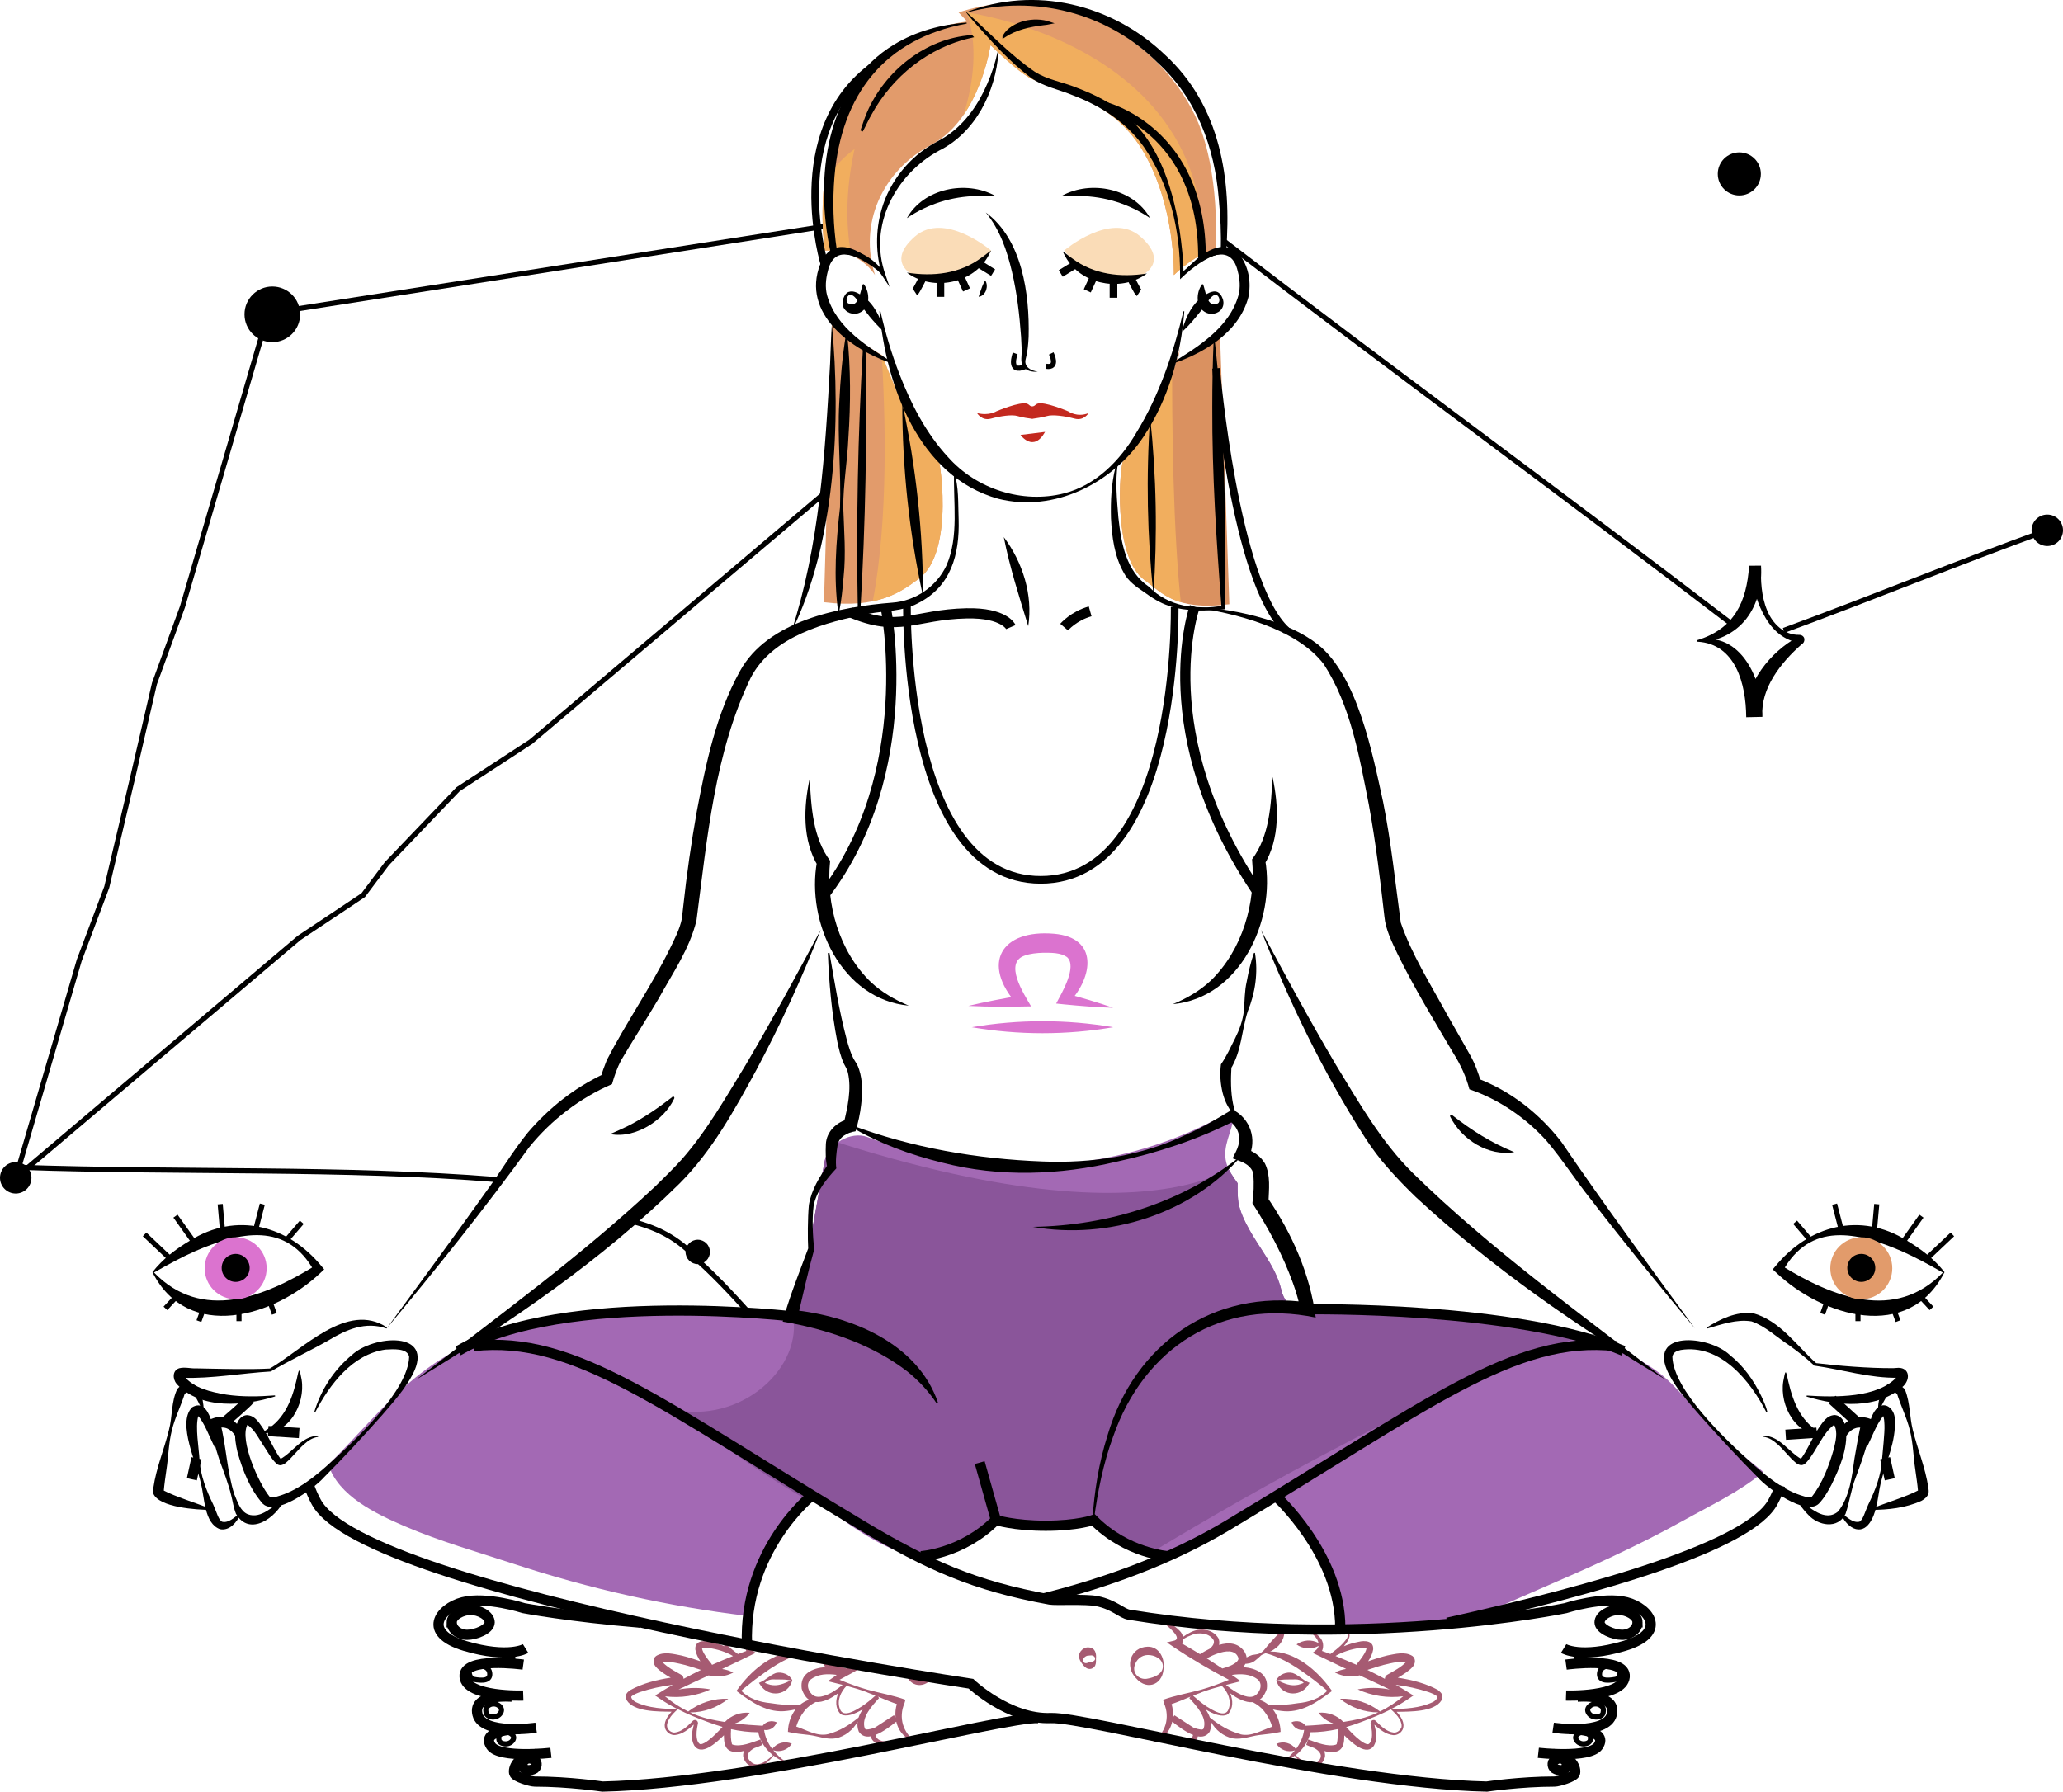 <?xml version="1.0" encoding="UTF-8"?><svg id="Layer_1" xmlns="http://www.w3.org/2000/svg" xmlns:xlink="http://www.w3.org/1999/xlink" viewBox="0 0 404.08 351"><defs><style>.cls-1{stroke-width:1.5px;}.cls-1,.cls-2,.cls-3,.cls-4{fill:none;}.cls-1,.cls-5,.cls-3,.cls-4{stroke:#000;stroke-miterlimit:10;}.cls-6{clip-path:url(#clippath);}.cls-2,.cls-7,.cls-8,.cls-9,.cls-10,.cls-11,.cls-12,.cls-13,.cls-14,.cls-15,.cls-16{stroke-width:0px;}.cls-17{clip-path:url(#clippath-1);}.cls-18{clip-path:url(#clippath-3);}.cls-19{clip-path:url(#clippath-2);}.cls-5{stroke-width:.5px;}.cls-3{stroke-width:2px;}.cls-8{fill:#a369b4;}.cls-9{fill:#8a559a;}.cls-10{fill:#e29b6b;}.cls-11{fill:#da9160;}.cls-12{fill:#db73cf;}.cls-13{fill:#a65b72;}.cls-14{fill:#c3291f;}.cls-15{fill:#fadcb7;}.cls-16{fill:#f1ae5e;}</style><clipPath id="clippath"><path class="cls-2" d="M337.82,282.15c-11.58-11.86-9.6-11.86-19.82-17.51-1.78-.99-3.62-2.07-5.51-1.97-.89-1.56-5.11-1.82-6.98-2.11-8.97-1.38-17.28-2.59-25.89-3.25-5.07-.38-15.69-.65-20.72-.76-3.07,1.22-6.95.29-7.92-3.83-.94-3.94-3.36-7-5.44-10.4-1.04-1.71-2.06-3.57-2.66-5.48-.54-1.72-.46-3.35-.46-5.03-.87-1.26-1.81-2.49-2.21-3.98-.88-3.31,1.12-6,1.44-9.12-1.86-.45-5.22,1.51-7.31,2.46-20.3,9.24-43.71,9.44-64.45,1.58-3.23-1.22-7.77,1.38-8.38,4.76-1.76,9.73-3.54,19.46-5.3,29.21-.41.56-2.6.52-3.32,1.03-.14.1-.12.3.03.35.58.24-2.21.13-2.27.13-8.43-.37-12.33-1.99-20.84-1.81-7.85.17-24.03,2.36-31.56,4.58-16.2,4.76-22.67,14.66-33.92,25.94,1.9,6.12,9.32,9.64,14.92,12.05,6.89,2.96,14.22,5.03,21.34,7.37,14.94,4.91,30.38,8.39,46,10.23,1.36-13.37,7.63-18.33,12.47-23.61,0,0,13.01,11.59,21.33,11.92,6.28.26,14.68-7.1,14.68-7.1,0,0,11.3,3.55,19.11,0,0,0,10.93,7.62,14.68,7.1,2.84-.39,18.15-9.83,20.9-10.58.16.72,12.77,7.03,12.77,24.64,0,0,13.39-.14,26.26-2.09,4.34-1.87,8.64-3.78,12.9-5.62,9.52-4.11,18.94-8.3,28.01-13.35,5.31-2.96,11.02-5.62,15.69-9.54-2.99-2.39-6.95-5.54-7.56-6.16v-.02h0Z"/></clipPath><clipPath id="clippath-1"><path class="cls-2" d="M240.79,118.38l-1.81-52.35-8.28,4.58.54-2.81s-2.72,12.14-11.21,22.44c-.69.5-2.23,18.9,4.22,23.45,3.31,2.34,5.78,6.02,16.55,4.68h0Z"/></clipPath><clipPath id="clippath-2"><path class="cls-2" d="M161.39,117.99l1.56-54.47,9.85,6.1s6.1,16.9,10.61,18.79c.69.5,3.74,19.81-3.51,25.02-3.29,2.37-7.73,5.89-18.5,4.55h0Z"/></clipPath><clipPath id="clippath-3"><path class="cls-2" d="M233.94,22.37c-6.77-13.96-25.07-26.79-46.18-19.94,0,0,.64.7,1.66,1.76-34.04,5.07-27.87,44.89-27.87,44.89,6.9-.28,9.84,4.82,9.84,4.82-3.19-9.95,1.26-20.36,11.09-25.58,8.28-4.4,10.92-15.95,11.54-19.48,2.97,2.88,6.29,5.83,8.25,6.7,4.17,1.85,15.24,3.59,21.44,13.78,6.59,10.85,6.21,24.57,6.21,24.57,0,0,4.88-4.82,8.14-4.65,0,0,1.25-15.83-4.12-26.9v.02h0Z"/></clipPath></defs><path class="cls-7" d="M332.44,125.41c7.27-2.23,9.68-7.47,10.16-14.58l2.34-.02c-.1,2.88.04,6.03,1.2,8.79,1.06,2.59,3.35,4.84,6.26,4.77.3,0,.62.1.83.36.36.39.19,1.17-.22,1.4l-.22.18c-3.99,3.53-7.94,8.52-7.6,14.02l-3.16.07c-.06-6.27-2-14.29-9.58-14.69l-.02-.3h0ZM332.44,125.41c8.55-1.92,12.87,7.91,12.76,15.03l-3.16.07c-.46-6.71,5.03-12.98,9.94-15.62-.34.37-.03,1.03.44,1.03l-.16-.03c-6.62-1.17-8.78-9.31-9.67-15.05l2.34-.02c.24,3.68-.6,7.46-2.9,10.43-2.25,2.86-5.95,4.68-9.57,4.46l-.02-.3h0Z"/><circle class="cls-7" cx="53.34" cy="61.58" r="5.45"/><circle class="cls-7" cx="3.08" cy="230.74" r="3.08"/><circle class="cls-7" cx="136.67" cy="245.26" r="2.39"/><circle class="cls-7" cx="401" cy="103.89" r="3.08"/><circle class="cls-7" cx="340.68" cy="34.07" r="4.22"/><polyline class="cls-4" points="166.53 92.35 103.97 145.32 89.73 154.61 75.77 169.2 71.14 175.37 58.6 183.73 3.08 230.74 15.52 188.13 20.91 173.8 26.01 152.22 30.25 133.92 35.74 118.88 52.53 61.4 167.38 43.42"/><path class="cls-4" d="M122.58,239c5.55,1.19,10.41,3.46,14.19,8,8.33,7.57,15.15,16.65,22.95,24.73"/><path class="cls-4" d="M3.68,228.68c31.93,1.09,63.77.02,93.53,2.4"/><path class="cls-4" d="M349.38,123.5c17.27-6.35,34.3-13.36,51.62-19.61"/><path class="cls-4" d="M239.73,47.22c32.66,25.08,66.64,49.86,99.29,74.89"/><path class="cls-13" d="M151.28,342.67c-.84-1.1-1.43-2.37-1.61-3.76,1.06.16,2.08-.42,2.47-1.5-1.03-.46-2.14-.16-2.76.68-1.79-.09-3.61-.23-5.42-.45,1.13-.38,2.15-1.1,2.88-2.09-1.81-.18-3.62.5-4.86,1.8-1.09-.18-2.19-.37-3.27-.62-1.22-.3-2.41-.73-3.55-1.25,2.71,0,5.37-.96,7.48-2.67-2.81-.13-5.62.77-7.84,2.49-1.63-.8-3.16-1.81-4.54-2.98,3.03.39,6.14-.08,8.92-1.35-2.07-.39-4.21-.38-6.27.02,1.88-.91,3.86-1.84,5.45-2.56.14-.07.29-.14.43-.21,1.61.42,3.34.24,4.84-.55-.69-.36-1.43-.59-2.19-.7,2.29-1.08,4.85-2.32,6.58-3.16-.45-.34-1.08-.74-1.19-1.36,1,.54,2.17.63,3.22.28-1.36-.23-2.72-.44-4.08-.65-.06.45,0,.94.21,1.36-.54.2-1.09.39-1.64.6-.12-.09-.25-.19-.36-.27-.9-.68-1.78-1.41-2.47-2.29-.19-.02-.37-.05-.56-.08.21.36.47.75.8,1.12-.92-.38-1.87-.68-2.87-.87-1.21-.31-3.06-.25-2.88,1.54.15.85.53,1.58.98,2.26-1.23-.43-2.47-.82-3.75-1.13-1.51-.28-3.43-.84-4.92.1-.74.54-.57,1.61,0,2.18.68.76,1.87,1.52,2.86,2.07-2.74.42-5.46,1.08-7.93,2.44-.32.2-.82.61-.86,1.15-.02.33.06.55.18.84,1.41,2.28,6.07,2.2,8.78,2.24-.85.95-1.68,2.15-1.2,3.42.33.71,1.1,1.21,1.89,1.14,1.48-.15,2.61-1.11,3.67-2.05-.35,1.34-.65,2.84.09,4.13,1.4,2.07,4.22-.45,5.8-2.03,0,.19,0,.36.02.54.06,2.38,1.2,2.99,3.42,2.64.18-.03.35-.08.52-.12-.15.33-.22.68-.18,1.09.37,1.88,2.41,2.73,3.97,1.67.79-.49,1.43-1.12,1.97-1.83.66.51,1.39.93,2.15,1.24l.07-.14c-.84-.62-1.61-1.33-2.26-2.14,1.35.44,2.84-.07,3.62-1.29-1.37-.61-2.95-.17-3.82,1.03v.02h0ZM137.52,322.88c.28-.17.8-.08,1.35-.02,1.63.23,3.28.74,4.71,1.57-1.39.54-2.76,1.11-4.12,1.73-.04-.1-.09-.2-.17-.29-.66-.8-1.38-1.73-1.69-2.56-.07-.19-.1-.4-.08-.42,0,0-.02,0,0,0h0ZM129.76,325.63c1.05-.22,2.17.06,3.29.29,1.47.31,2.85.77,4.26,1.23-1.15.55-2.29,1.14-3.42,1.75,0-.34-.18-.67-.54-.84-1.25-.7-2.63-1.42-3.6-2.44h0ZM124.59,333.49c-.51-.24-1.01-.77-.94-1.11.39-.4,1.13-.67,1.73-.9,2.05-.67,4.24-1.15,6.41-1.42-1.17.67-2.33,1.37-3.47,2.1l.62.42c1.21.85,2.47,1.59,3.79,2.26-2.74-.07-5.65-.18-8.12-1.35h0ZM138.76,340.94c-.49.38-1.09.74-1.49.75-.26.07-.66-.44-.75-1.03-.19-.91-.04-1.96.16-2.89.13-.32-.1-.82-.55-.82-.29-.02-.49.24-.65.4-.9.9-1.99,1.91-3.27,2.06-.6.07-1.19-.32-1.45-.85-.25-.54-.04-1.2.29-1.76.41-.75,1.07-1.39,1.72-1.96,1.86.95,3.8,1.75,5.77,2.47.98.37,1.97.71,2.98,1-.85.92-1.75,1.86-2.73,2.61h0ZM146.99,345.08c-1.09-1.11-.32-2.03.76-2.61.53-.19,1.06-.39,1.57-.62l-.38-1.07s-.05.02-.07.03h0c-1.6.55-3.81,1.49-5.39.97-.07-.04-.1-.08-.12-.13-.22-.83-.24-1.81-.18-2.67v-.23c1.75.39,3.52.61,5.33.61.36,1.79,1.46,3.35,2.88,4.49-1.14,1.12-3.12,2.62-4.39,1.22v.02h0Z"/><path class="cls-13" d="M177.16,333.68l.19-.69c-2.39-.86-4.92-1.28-7.36-1.95-1.89-.52-3.73-1.22-5.55-1.96,1.69-.89,3.34-1.81,4.99-2.78-.74-.13-1.49-.26-2.23-.39-.48.32-.98.63-1.46.95-1.06-.28-2.22-.72-2.85-1.34-.17-.19-.26-.34-.29-.47-1.59-.31-3.17-.61-4.76-.91.14.07.28.15.4.24.75.65,1.38,1.41,2.47,1.51.17.03.34.04.51.06.12.23.28.44.46.64-2.61.22-5.06,1.32-4.65,4.25.35,1.06.85,1.76,1.44,2.16-.72.24-1.35.61-1.89,1.08-1.92,0-3.81-.12-5.69-.43-2.08-.19-4.23-.87-5.7-2.43.87-.77,1.81-1.45,2.7-2.18,2.82-2.09,5.67-4.13,9.08-5.08-.62-.12-1.24-.24-1.86-.35-4.36.52-8.15,3.9-10.66,7.37l-.21.29.24.17c2.81,2.11,6.01,4.26,9.71,3.73.55-.06,1.1-.16,1.64-.29-.96,1.22-1.47,2.82-1.5,4.4,1.38.34,2.81.45,4.22.62,1.64.21,3.42.95,5.17.65,1.8-.38,3.4-1.67,4.26-3.28-.09.63-.04,1.28.23,1.96.56.88,1.39,1.08,2.32.93.63,2.19,3.55,1.85,5.49,1.11.59-.2,1.15-.44,1.71-.71.49.35,1.02.65,1.59.83l.06-.14c-2.54-1.79-3.42-4.78-2.22-7.57v.02h0ZM169.83,331.54c.55.21,1.09.42,1.64.64-.83.75-1.7,1.47-2.62,2.09-1.09.68-3.69,2.41-4.33.54-.64-1.6.14-3.38,1.3-4.54,1.36.36,2.7.76,4.01,1.25h0ZM158.9,328.95c1.39-1.04,3.22-1.07,4.99-.83-.58.4-1.15.82-1.73,1.24.96.24,1.92.47,2.88.72-1.11.92-2.35,1.75-3.66,2.16-.74.23-1.5.26-2.02-.07-1.06-.64-1.63-2.37-.46-3.23h0ZM168.18,336.47c-1.85,1.5-3.73,2.66-5.99,3.26-2.13.51-4.2-.81-6.23-1.49.33-1.07.88-2.15,1.57-3.02.6-.78,1.37-1.33,2.23-1.78,1.41.13,3.06-.7,4.44-1.75-.57,1.4-.63,3,.46,4.12,1.12.65,2.79-.02,4.34-.95-.35.5-.64,1.04-.83,1.59h0ZM169.69,338.83c-.16-.04-.22-.09-.31-.24-.72-2.14,1.44-4.43,2.81-5.93,0,0-.12-.14-.25-.29,1.23.51,2.47,1.04,3.72,1.47-.25.85-.34,1.75-.25,2.62-.17-.23-.32-.43-.32-.43-1.23.79-2.46,1.59-3.68,2.39-.56.24-1.13.39-1.74.4h0ZM171.47,339.89c1.52-.58,3.11-1.83,4.08-2.61.26,1.1.8,2.13,1.7,2.89.1.09.2.16.3.24-1.82.54-5.59,1.61-6.07-.51Z"/><path class="cls-13" d="M148.93,330.09l-.28-.4.3-.14c1.11-.47,1.85-1.36,3.01-1.79,1.21-.31,2.68.26,3.22,1.41-.76,2.99-4.58,3.52-6.25.94h0ZM154.83,329.19c-.13-.02-.46-.07-.59-.09-.72-.1-1.4-.07-2.1-.08-.45,0-1.01-.07-1.5.11-.33.12-.6.33-.85.56.36.15.75.28,1.08.37,1.49.33,2.71-.24,4.07-.87h0l-.11-.02h0Z"/><path class="cls-13" d="M182.67,328.01c-.48.69-1.41,1.06-2.32.84-.92-.16-2.09-.53-2.64-1.36-.13,0-.27-.03-.39-.05.45,2.69,3.28,3.74,5.35,1.32.21-.22.37-.45.52-.69-.18-.02-.35-.04-.52-.06Z"/><path class="cls-13" d="M281.72,331.11c-2.46-1.35-5.18-2.01-7.93-2.44.99-.55,2.18-1.31,2.86-2.07.57-.56.74-1.64,0-2.18-1.49-.94-3.41-.38-4.92-.1-1.28.32-2.52.7-3.75,1.13.44-.67.83-1.4.98-2.26.18-1.78-1.67-1.85-2.88-1.54-.99.19-1.95.48-2.87.87,1.03-1.21,1.7-2.5.47-3.02l-.06.14c.26.11.43.32.45.55s-.1.49-.23.73c-.73,1.13-1.81,2.01-2.9,2.84-.13.09-.25.18-.36.27-.54-.21-1.08-.4-1.64-.6.39-.84.27-1.88-.34-2.57-.66-.81-1.56-1.3-2.47-1.73l-.08.13c.84.67,2,1.52,2.21,2.61-1.36-.72-3.04-.63-4.31.29,1.28.92,2.97,1.02,4.33.28-.11.62-.74,1.03-1.19,1.36,1.73.84,4.29,2.07,6.58,3.16-.76.11-1.5.34-2.19.7,1.49.79,3.23.98,4.84.55.15.07.3.14.43.21,1.6.72,3.57,1.66,5.45,2.56-2.06-.4-4.2-.42-6.27-.02,2.78,1.28,5.9,1.75,8.92,1.35-1.38,1.16-2.91,2.18-4.54,2.98-2.22-1.73-5.03-2.62-7.84-2.49,2.11,1.72,4.77,2.66,7.48,2.67-1.14.53-2.33.96-3.55,1.25-1.08.25-2.17.44-3.27.62-1.24-1.3-3.05-1.98-4.86-1.8.73.99,1.75,1.71,2.88,2.09-1.8.23-3.62.37-5.42.45-.63-.84-1.75-1.14-2.76-.68.38,1.07,1.41,1.66,2.47,1.5-.18,1.39-.76,2.65-1.61,3.76-.87-1.2-2.45-1.64-3.82-1.03.78,1.22,2.27,1.74,3.62,1.29-.65.8-1.43,1.52-2.26,2.14l.07.14c.76-.31,1.49-.73,2.15-1.24.54.71,1.18,1.34,1.97,1.83,1.57,1.06,3.59.21,3.97-1.67.04-.4-.03-.77-.18-1.09.18.04.35.08.52.12,2.22.35,3.36-.27,3.42-2.64.02-.18.02-.36.02-.54,1.58,1.58,4.39,4.1,5.8,2.03.74-1.29.43-2.79.09-4.13,1.06.94,2.19,1.89,3.67,2.05.79.07,1.56-.42,1.89-1.14.48-1.27-.35-2.47-1.2-3.42,2.71-.05,7.37.04,8.78-2.24.12-.29.2-.51.18-.84-.04-.54-.54-.95-.86-1.15h.04,0ZM272.1,325.91c1.12-.23,2.26-.5,3.29-.29-.97,1.02-2.35,1.73-3.6,2.44-.36.17-.52.49-.54.84-1.12-.6-2.27-1.19-3.42-1.75,1.41-.46,2.79-.93,4.26-1.23h0ZM266.29,322.86c.55-.07,1.08-.15,1.35.02,0,0,0,0,0,0,.02.02,0,.24-.08.42-.32.84-1.03,1.76-1.69,2.56-.08.09-.13.19-.17.29-1.36-.61-2.74-1.18-4.12-1.73,1.43-.83,3.08-1.33,4.71-1.57h0ZM261.82,341.65s-.05.09-.12.13c-1.59.52-3.8-.41-5.39-.98h0s-.05-.02-.07-.03l-.38,1.07c.52.23,1.05.43,1.57.62,1.06.58,1.85,1.5.76,2.61-1.27,1.4-3.24-.1-4.39-1.22,1.42-1.13,2.51-2.7,2.88-4.49,1.8,0,3.59-.23,5.33-.61,0,.07-.02.15,0,.23.06.86.03,1.84-.18,2.67h0ZM274.41,338.57c-.26.52-.85.92-1.45.85-1.28-.15-2.38-1.16-3.27-2.06-.16-.17-.35-.43-.65-.4-.45,0-.68.5-.55.82.2.93.35,1.99.16,2.89-.1.58-.49,1.09-.75,1.03-.4,0-1.01-.37-1.49-.75-.99-.75-1.88-1.69-2.73-2.61,1.01-.29,2-.62,2.98-1,1.97-.73,3.9-1.53,5.77-2.47.64.57,1.3,1.21,1.72,1.96.32.56.52,1.22.29,1.76h0ZM280.56,333.49c-2.48,1.17-5.38,1.28-8.12,1.35,1.3-.66,2.57-1.4,3.79-2.26l.62-.42c-1.13-.73-2.3-1.43-3.47-2.1,2.17.27,4.36.75,6.41,1.42.59.22,1.33.48,1.73.9.07.35-.42.88-.94,1.11h0Z"/><path class="cls-13" d="M249.32,334.89c.54.14,1.08.23,1.64.29,3.7.53,6.9-1.61,9.71-3.73l.24-.17-.21-.29c-2.74-3.79-7.04-7.5-11.92-7.44.29-.12.55-.26.79-.45,1.31-.81,2.21-2.38,1.96-3.95l-.15-.04c-1.26,1.23-2.13,2.16-3.2,3.42-.42.54-.85,1.15-1.52,1.42-.43.18-.95.18-1.4.28-.39.12-.75.28-1.09.47-.04-.37-.18-.77-.45-1.18-1.24-1.73-3.1-1.81-4.94-1.27.09-.41.07-.87-.15-1.35-1.18-1.86-3.68-2.04-5.46-1.11-.51.26-1,.55-1.45.88-.09-.42-.31-.85-.67-1.2-1.14-1.19-2.66-1.91-4.15-2.55l-.08.13c.48.41,1.01.76,1.47,1.18.6.53,3.3,2.7,1.76,3.17l-1.51.36,1.35.91c3.49,2.35,7.12,4.46,10.83,6.42-1.82.74-3.66,1.43-5.55,1.96-2.45.67-4.97,1.09-7.36,1.95l.19.69c1.2,2.79.33,5.78-2.22,7.57l.06.14c.57-.19,1.09-.47,1.59-.83.55.28,1.11.51,1.71.71,1.95.74,4.87,1.07,5.49-1.11.93.16,1.76-.05,2.32-.93.26-.68.32-1.33.23-1.96.86,1.62,2.46,2.9,4.26,3.28,1.76.3,3.53-.44,5.17-.65,1.41-.18,2.84-.29,4.22-.62-.03-1.57-.55-3.17-1.5-4.4l.02.02h0ZM246.91,324.37c.3-.22.63-.36.98-.49,3.54.91,6.48,3.02,9.38,5.17.89.72,1.83,1.41,2.7,2.18-1.47,1.56-3.62,2.24-5.7,2.43-1.89.32-3.77.42-5.69.43-.54-.48-1.17-.86-1.89-1.08.59-.4,1.09-1.09,1.44-2.16.4-2.94-2.03-4.03-4.65-4.25.19-.2.34-.41.46-.64.17,0,.35-.03.51-.06,1.08-.1,1.72-.86,2.47-1.51h0ZM246.27,328.95c1.16.87.59,2.59-.46,3.23-.53.33-1.29.3-2.02.07-1.3-.41-2.54-1.24-3.66-2.16.96-.25,1.92-.48,2.88-.72-.56-.42-1.14-.84-1.73-1.24,1.76-.25,3.6-.22,4.99.83h0ZM233.39,320.3c1.46-.59,3.54-.39,4.34,1.06.18.6-.2,1.14-.76,1.62-.69.34-1.35.72-1.93,1.08-1.16-.72-2.35-1.42-3.54-2.09.18-.27.27-.56.28-.87.52-.32,1.06-.58,1.63-.79h0ZM236.37,324.88s.05-.03.08-.05c.69-.36,1.4-.69,2.12-.92,1.33-.46,3.3-.81,3.94.75.13.35.07.52-.24.87-.63.62-1.79,1.06-2.85,1.34-.98-.65-1.97-1.29-2.95-1.92-.03-.02-.07-.04-.11-.07h0ZM235.33,331.54c1.31-.49,2.66-.89,4.01-1.25,1.16,1.14,1.94,2.94,1.3,4.54-.63,1.86-3.23.14-4.33-.54-.93-.63-1.79-1.35-2.62-2.09.54-.23,1.08-.44,1.64-.64h0ZM227.61,340.41c.1-.08.2-.16.3-.24.9-.76,1.44-1.78,1.7-2.89.98.78,2.57,2.02,4.08,2.61-.49,2.12-4.25,1.06-6.07.51ZM235.78,338.59c-.09.15-.15.2-.31.24-.59,0-1.17-.17-1.74-.4-1.22-.8-2.45-1.6-3.68-2.39,0,0-.15.21-.32.43.09-.88,0-1.77-.25-2.62,1.26-.43,2.49-.95,3.72-1.47-.13.15-.25.29-.25.29,1.37,1.5,3.54,3.79,2.81,5.93h0ZM242.97,339.74c-2.26-.61-4.13-1.77-5.99-3.26-.19-.55-.47-1.08-.83-1.59,1.55.93,3.21,1.6,4.34.95,1.09-1.12,1.05-2.72.46-4.12,1.38,1.05,3.03,1.87,4.44,1.75.86.45,1.63,1.01,2.23,1.78.69.87,1.24,1.94,1.57,3.02-2.03.68-4.1,2.01-6.23,1.49h0Z"/><path class="cls-13" d="M256.24,330.09l.28-.4-.3-.14c-1.11-.47-1.85-1.36-3.01-1.79-1.21-.31-2.68.26-3.22,1.41.76,2.99,4.58,3.52,6.25.94h0ZM250.33,329.19c.13-.02.46-.07.59-.09.72-.1,1.4-.07,2.1-.08.45,0,1.01-.07,1.5.11.33.12.6.33.85.56-.36.15-.75.28-1.08.37-1.49.33-2.71-.24-4.07-.87h0l.11-.02h0Z"/><path class="cls-13" d="M213.2,322.73c-1.18-.06-2.17,1.21-1.79,2.19.15.47.39.82.65,1.15.25.33.6.76,1.15.87.53.11,1.12-.2,1.32-.69.21-.5.12-.96.14-1.32.11-1-.16-2.15-1.46-2.19h0ZM214.5,324.92c.03.36-.36.63-.67.64-.32.02-.44,0-.64.12-.18.11-.54.25-.81.05-.69-.55.2-1.43.81-1.38.16,0,.3-.05.62-.05.31,0,.69.27.68.62h0Z"/><path class="cls-13" d="M227.92,326.44c.12-1.81-1.01-3.88-3.11-3.84-3.4.08-4.54,3.85-2.32,6.15,2.32,2.7,5.57,1.08,5.42-2.32h0ZM224.81,328.85c-1.47.35-2.96-.82-2.61-2.4.29-1.29,1.35-2.21,2.61-2.22,1.23-.03,2.96.69,2.96,2.22s-1.72,2.18-2.96,2.4Z"/><path class="cls-8" d="M337.82,282.15c-11.58-11.86-9.6-11.86-19.82-17.51-1.78-.99-3.62-2.07-5.51-1.97-.89-1.56-5.11-1.82-6.98-2.11-8.97-1.38-17.28-2.59-25.89-3.25-5.07-.38-15.69-.65-20.72-.76-3.07,1.22-6.95.29-7.92-3.83-.94-3.94-3.36-7-5.44-10.4-1.04-1.71-2.06-3.57-2.66-5.48-.54-1.72-.46-3.35-.46-5.03-.87-1.26-1.81-2.49-2.21-3.98-.88-3.31,1.12-6,1.44-9.12-1.86-.45-5.22,1.51-7.31,2.46-20.3,9.24-43.71,9.44-64.45,1.58-3.23-1.22-7.77,1.38-8.38,4.76-1.76,9.73-3.54,19.46-5.3,29.21-.41.56-2.6.52-3.32,1.03-.14.1-.12.3.03.35.58.24-2.21.13-2.27.13-8.43-.37-12.33-1.99-20.84-1.81-7.85.17-24.03,2.36-31.56,4.58-16.2,4.76-22.67,14.66-33.92,25.94,1.9,6.12,9.32,9.64,14.92,12.05,6.89,2.96,14.22,5.03,21.34,7.37,14.94,4.91,30.38,8.39,46,10.23,1.36-13.37,7.63-18.33,12.47-23.61,0,0,13.01,11.59,21.33,11.92,6.28.26,14.68-7.1,14.68-7.1,0,0,11.3,3.55,19.11,0,0,0,10.93,7.62,14.68,7.1,2.84-.39,18.15-9.83,20.9-10.58.16.72,12.77,7.03,12.77,24.64,0,0,13.39-.14,26.26-2.09,4.34-1.87,8.64-3.78,12.9-5.62,9.52-4.11,18.94-8.3,28.01-13.35,5.31-2.96,11.02-5.62,15.69-9.54-2.99-2.39-6.95-5.54-7.56-6.16v-.02h0Z"/><g class="cls-6"><path class="cls-9" d="M218.05,308.78s125.38-80.05,149.88-48.59l-120.97-35.67s-14.79,22.13-87.93-2.36l-4.07,34.15c3.3,10.39-8.66,22.32-22.22,19.98,0,0,47.03,40.5,85.32,32.5"/></g><path class="cls-15" d="M208.43,49.09s9.17-7.8,14.94-2.75c5.77,5.05.32,7.57.32,7.57,0,0-10.43,1.56-15.25-4.82Z"/><path class="cls-15" d="M194.14,49.09s-9.17-7.8-14.94-2.75c-5.77,5.05-.32,7.57-.32,7.57,0,0,10.43,1.56,15.25-4.82Z"/><path class="cls-11" d="M240.79,118.38l-1.81-52.35-8.28,4.58.54-2.81s-2.72,12.14-11.21,22.44c-.69.5-2.23,18.9,4.22,23.45,3.31,2.34,5.78,6.02,16.55,4.68h0Z"/><g class="cls-17"><path class="cls-16" d="M229.72,58.33s-1.53,69.61,5.71,76.01c0,0-31.3-14.67-22.46-48.73,8.83-34.06,16.75-27.28,16.75-27.28Z"/></g><path class="cls-10" d="M161.39,117.99l1.56-54.47,9.85,6.1s6.1,16.9,10.61,18.79c.69.5,3.74,19.81-3.51,25.02-3.29,2.37-7.73,5.89-18.5,4.55h0Z"/><g class="cls-19"><path class="cls-16" d="M171.38,53.92s6.9,57.21-5.56,79.41c-7.53,13.42,27.28,1.01,27.28,1.01l7.46-98.71-29.19,18.28h0Z"/></g><path class="cls-10" d="M233.94,22.37c-6.77-13.96-25.07-26.79-46.18-19.94,0,0,.64.7,1.66,1.76-34.04,5.07-27.87,44.89-27.87,44.89,6.9-.28,9.84,4.82,9.84,4.82-3.19-9.95,1.26-20.36,11.09-25.58,8.28-4.4,10.92-15.95,11.54-19.48,2.97,2.88,6.29,5.83,8.25,6.7,4.17,1.85,15.24,3.59,21.44,13.78,6.59,10.85,6.21,24.57,6.21,24.57,0,0,4.88-4.82,8.14-4.65,0,0,1.25-15.83-4.12-26.9v.02h0Z"/><g class="cls-18"><path class="cls-16" d="M189.31,2.43s4.82,10.38-3.62,27.58c-3.99,8.13-6.79,16.79-9.7,25.37.28,8.15.86,16.3,1.63,24.43,12.9,20.93,35.05,33.33,50.3-.81C258.14,11.33,189.31,2.43,189.31,2.43Z"/><path class="cls-16" d="M184.2,76.79s-24.21-13.96-16.82-47.59c-14.53,10.63-16.24,40.03,1.9,49.79"/></g><path class="cls-7" d="M173.1,53.92c-3.15-2.57-9.52-7.29-10.97-.73-.4,1.55-.52,3.1-.15,4.6,1.81,6.55,8.17,10.31,13.69,13.71-7.92-2.32-18.26-9.3-15.33-18.83,2.45-7.86,9.52-3.35,12.76,1.24h0Z"/><path class="cls-7" d="M177.64,53.41c5.14.81,10.4.23,14.62-2.95.63-.41,1.18-.94,1.87-1.37-.35.7-.72,1.42-1.19,2.06-3.39,4.68-10.7,5.71-15.3,2.26h0Z"/><path class="cls-1" d="M179.21,57.21c.23-.15,1.6-2.88,1.6-2.88"/><line class="cls-1" x1="184.2" y1="58.16" x2="184.2" y2="54.55"/><line class="cls-1" x1="187.94" y1="53.8" x2="189.31" y2="56.8"/><line class="cls-1" x1="191.68" y1="51.65" x2="194.52" y2="53.41"/><path class="cls-7" d="M224.65,53.58c-4.6,3.45-11.91,2.43-15.3-2.26-.48-.64-.86-1.36-1.19-2.06.69.43,1.24.96,1.87,1.37,4.22,3.17,9.49,3.77,14.62,2.95h0Z"/><path class="cls-1" d="M223.09,57.38c-.23-.15-1.6-2.88-1.6-2.88"/><line class="cls-1" x1="218.1" y1="58.33" x2="218.1" y2="54.72"/><line class="cls-1" x1="214.35" y1="53.97" x2="212.97" y2="56.98"/><line class="cls-1" x1="210.61" y1="51.83" x2="207.77" y2="53.58"/><path class="cls-7" d="M177.64,42.73c3.25-5.84,11.59-7.48,17.27-4.38-1.17.06-2.37-.02-3.52.05-4.92.07-9.63,1.55-13.75,4.33h0Z"/><path class="cls-7" d="M225.27,42.73c-4.11-2.78-8.82-4.26-13.75-4.33-1.15-.07-2.35,0-3.52-.05,5.68-3.11,14.01-1.46,17.27,4.38h0Z"/><path class="cls-7" d="M203.31,72.78c-1.07.17-2.55-.11-3.05-1.28-.18-.39-.22-.83-.21-1.24.14-1.45.02-2.85-.05-4.29-.31-4.28-.8-8.55-1.78-12.71s-2.34-8.23-5.13-11.63c7.15,5.27,8.59,16.02,8.39,24.33-.07,1.46-.2,2.99-.58,4.4-.4,1.49,1.06,2.33,2.4,2.43h0Z"/><path class="cls-4" d="M198.85,69.24s-1.54,4.07,1.96,2.58"/><path class="cls-4" d="M205.91,69.24s1.5,2.95-1.02,2.52"/><path class="cls-14" d="M209.22,80.58s-4.68-2-6.03-1.49c-.17.06-.32.16-.43.28-.34.32-.81.32-1.14,0-.12-.12-.27-.21-.43-.28-1.35-.5-6.03,1.49-6.03,1.49,0,0-1.43.93-3.78.35,0,0,.9,1.59,2.74,1.08,1.85-.5,4.09-.84,5.19-.5.89.28,2.29.47,2.79.53v.02s.03,0,.09,0c.06,0,.09,0,.09,0v-.02c.49-.07,1.89-.27,2.79-.53,1.1-.34,3.55,0,5.4.5s2.74-1.08,2.74-1.08c-2.25.92-3.98-.35-3.98-.35h0Z"/><path class="cls-14" d="M199.89,85.21s2.49,3.53,4.81-.59"/><path class="cls-7" d="M186.85,92.35c1,3.02.79,6.28.92,9.43.2,6.84-1.49,13.2-8.09,16.46-2.89,1.54-6.26,1.4-9.39,1.97-8.53,1.65-18.94,4.37-23.22,12.51-7.1,14.71-8.54,31.49-10.65,47.61-1.37,5.62-4.69,10.34-7.42,15.31-2.38,4.05-4.97,8.04-7.34,12.07-.76,1.43-1.36,3.16-1.78,4.68-6.21,2.66-11.93,7.03-16.2,12.32-8.83,12.17-18.27,23.93-27.9,35.48,5.83-7.94,13.71-18.68,19.3-26.56,2.86-3.88,5.29-8.04,8.34-11.79,4.15-4.83,9.14-8.79,14.96-11.5l-.74.85c.32-1.22.77-2.39,1.22-3.52,3.58-6.96,8.8-14.62,12.25-21.62.94-1.94,2.06-4.05,2.45-6.09l.26-2.32c.67-6.27,1.57-12.54,2.68-18.77,1.78-9.35,3.75-18.91,8.42-27.37,5.41-9.91,19.52-12.62,29.88-13.44,4.5-.31,8.66-3.17,10.58-7.28,2.5-5.69,1.29-12.43,1.5-18.43h0Z"/><path class="cls-7" d="M81.48,270.29c15.87-12.32,32.24-24.13,46.89-37.9,1.56-1.52,3.79-3.71,5.21-5.31,4.92-5.6,8.62-12.17,12.52-18.53,5.1-8.66,9.91-17.5,14.67-26.42-3.64,9.43-7.9,18.61-12.66,27.55-4.26,7.8-8.63,15.79-14.98,22.15-15.36,15.16-33.29,27.32-51.66,38.47h0Z"/><path class="cls-7" d="M131.29,215.77c.08-.23.23-.63.35-.84.18-.22.62-.05.38.36-1.03,2.15-2.77,3.86-4.76,5.14-2.28,1.41-5.08,2.27-7.75,1.74,1.24-.54,2.39-1.04,3.5-1.59,3.06-1.56,5.87-3.5,8.59-5.6-.1.28.26.46.38.3-.18.12-.51.37-.69.5h0Z"/><path class="cls-7" d="M61.54,276.66c1.3-4.34,3.84-8.3,7.37-11.19,4.05-3.87,16.36-4.95,11.95,3.73-1.58,3.02-3.88,5.53-6.06,8.08-3.69,4.15-7.45,8.24-11.38,12.18-1.85,2.09-9.32,7.59-11.93,5.15-2.54-2.89-3.92-6.46-4.97-10.12-.33-1.41-.62-2.98-.38-4.51.19-1.18.73-2.61,2.2-2.75,1.64.07,2.38,1.48,3.18,2.59,1.27,1.91,2.12,4.19,3.44,5.98.07.09.07.04-.06.04,2.45-1.31,4.27-4.57,7.4-4.54v.2c-1.07.13-1.99.76-2.78,1.48-1.25,1.11-2.21,2.47-3.53,3.59-.3.24-.61.43-1.06.48-.4,0-.66-.21-.79-.32-1-.95-1.62-2.15-2.31-3.2-1.03-1.49-1.94-3.51-3.4-4.41.07,0,.09-.03,0,.06-1.51,3.06,2.27,11.46,4.36,14,.29.31.91.1,1.46,0,4.1-1.13,7.61-4.03,10.74-6.89,4.76-4.29,14.98-13.97,15.15-20.48-.32-1.78-3.25-1.48-4.64-1.42-6.44.89-10.96,6.85-13.78,12.32l-.19-.05h.03,0Z"/><path class="cls-7" d="M55.72,293.75c-1.55,3.48-6.79,7.41-9.49,2.83-.51-1.26-.62-2.4-.95-3.65-.47-2.04-1.55-4.88-2.29-6.88-.75-2.3-1.39-4.62-1.92-6.98l-.19-.9.83-.31c2.06-.79,4.58.25,5.45,2.17.89,1.66.94,3.49.77,5.28l-.2.02c-.71-2.43-1.96-6.58-5.24-5.5l.64-1.2c1.19,4.63,1.31,9.56,2.77,14.12.62,1.43,1.13,3.26,2.63,3.9,2.6.98,4.95-1.6,7.02-3.02l.15.13h0Z"/><path class="cls-7" d="M47.13,296.6c-.69,1.53-2.09,3.35-4.03,2.98-3.14-1.14-3.01-6.23-3.74-8.91-.69-3.69-4.78-11.89-1.75-14.96,3.62-2.18,4.56,5.47,4.59,7.69l-.2.04c-.98-1.97-2.01-4.83-3.26-6.12.25,0,.16-.05.09.11-.62,2.15.13,6.25.25,8.55.19,3.12,1.34,6.01,2.69,8.78.61,1.34,1.05,3.08,1.75,3.36,1.27.3,2.43-.9,3.44-1.63l.16.12h0Z"/><path class="cls-7" d="M39.66,276.32c-.64-1.13-1.41-3.5-2.7-3.76-.2,0-.58.31-.92.68l.17-.29c-.72,2.39-1.97,4.8-2.55,7.27-.64,2.5-.67,5.16-1.06,7.7-.2,1.42-.42,2.89-.53,4.23,0-.05,0-.11-.02-.16,2.37,1.25,6.23,2.39,9.23,3.61l-.04.2c-2.67-.02-10.03-.46-11.2-3.18-.11-.36-.05-.82,0-1.16.57-3.94,2.13-7.55,3.06-11.37.69-2.57.41-5.54,1.65-8.03,2.35-2.48,4.51-.45,4.95,2.28.12.65.2,1.29.18,1.94l-.2.04h0Z"/><line class="cls-3" x1="38.48" y1="285.68" x2="37.58" y2="289.8"/><path class="cls-7" d="M75.72,260.27c-4.1-1.46-7.9.2-11.44,2.35-3.68,2.09-7.61,3.89-11.24,6.06-5.74.33-11.51,1.43-17.27,1.24,0,.03.21-.11.24-.28.03-.14,0-.12.05-.05,1.88,2.39,5.33,3.12,8.25,3.62,3.15.47,6.36.39,9.55.15l.04.2c-6.02,1.91-14.58,2.65-19.3-2.44-.79-.94-.89-2.64.52-3.08,1.18-.28,2.19.09,3.35.03,4.46.09,10.51.25,14.39.03,6.47-3.73,15.16-13.23,22.96-8.03l-.11.17h0v.02h0Z"/><path class="cls-3" d="M198,122.85s-1.22-2.85-8.69-2.69c-10.3.23-13.13,3.88-22.8-.23"/><path class="cls-3" d="M208.43,122.85s1.85-2.17,5.1-3.08"/><path class="cls-7" d="M196.61,105.22c3.69,4.88,5.74,11.35,4.79,17.45-1.76-5.74-3.63-11.56-4.79-17.45h0Z"/><path class="cls-7" d="M158.59,152.51c.3,5.55.6,11.6,4.01,16.13-.9,8.48,1.76,17.79,8.01,23.79,2.08,1.93,4.61,3.43,7.4,4.58-13.13-1.2-20.18-16.27-17.98-28.23l.22.96c-3.13-5.15-2.87-11.56-1.65-17.23h0Z"/><path class="cls-7" d="M162.46,186.65c.99,5.65,1.9,11.38,3.36,16.9.36,1.35.78,2.75,1.36,3.86.4.65.87,1.33,1.08,2.08.75,2.26.68,4.67.41,6.95-.2,1.75-.57,3.48-1.1,5.19-1.52.22-3.28,1.07-3.52,2.76-.23,1.43-.43,3.14-.24,4.51-1.89,2.05-3.9,4.47-4.44,7.29-.35,2.81-.17,5.78.1,8.61-1.1,3.89-2.34,9.43-3.27,13.41l-1.11-1.6c11.49,1.14,24.64,6.46,28.64,18.19l-.27.13c-1.6-2.42-3.54-4.47-5.7-6.22-6.61-5.11-14.85-7.96-22.95-9.53l-1.5-.26.38-1.34c1.07-3.84,3.21-9.22,4.61-13.01-.11-1.76-.11-5.9.13-8.5.51-3.04,2.12-5.54,3.81-8.04l-.18.77c-.38-1.67-.36-3.04-.3-4.65.11-2.47,2.13-4.38,4.48-4.93l-1,.93c.78-3.24,1.57-6.73.85-9.97-.15-.66-.49-1.21-.8-1.8-.68-1.5-.98-2.92-1.3-4.37-1.11-5.74-1.61-11.49-1.84-17.3l.3-.03h0Z"/><path class="cls-7" d="M166.6,220.36c12.04,4.51,24.82,6.7,37.63,7.18,9.62.39,19.43-1.08,28.17-5.28,3.14-1.38,6.08-3.14,8.99-4.91,3.56,1.76,4.89,5.97,3.17,9.43l-.83-1.85c1.66.56,3.14,1.47,4.04,3.02,1.14,2.37.77,5.06.68,7.6l-.27-1.05c4.86,7.08,8.43,15.08,9.53,23.62-18.42-3.83-33.64,5.84-39.71,23.41-1.91,5.21-3.01,10.71-3.73,16.24l-.3-.03c.38-5.59,1.26-11.18,2.97-16.57,5.29-17.88,20.66-28.72,39.41-25.99l-1.57,1.52c-.39-1.81-.9-3.61-1.54-5.36-1.97-5.48-4.79-10.73-7.93-15.62.24-1.82.35-3.81.17-5.64-.05-.58-.29-1.03-.78-1.51-.79-.83-2.24-1.25-3.27-1.64l.65-1.31c.83-1.65.95-3.38-.1-4.85-.32-.46-.81-.94-1.19-1.22h1.09c-7.35,3.73-15.13,6.29-23.11,8.02-11.17,2.66-22.96,3.1-34.14.22-6.38-1.56-12.59-3.84-18.22-7.19l.14-.27h0l.02.03h0Z"/><path class="cls-3" d="M173.47,118.88s6.54,32.28-12.08,56.49"/><path class="cls-7" d="M233.24,118.88c4.94.12,9.87.96,14.65,2.39,3.58,1.09,7.18,2.61,10.18,4.93,7.85,6.21,10.76,21.45,12.84,30.91,1.58,7.83,2.38,15.79,3.46,23.66,2.17,6.28,5.79,11.97,8.98,17.83.64,1.11,4.02,7.04,4.58,8.06.96,1.68,1.63,3.51,2.19,5.46l-.85-.91c6.66,2.52,12.29,6.97,16.59,12.54,7.57,11.17,18.07,25.51,26.08,36.45-6.98-8.33-13.82-16.77-20.46-25.39-2.93-3.67-5.52-7.73-8.55-11.3-4.05-4.52-9.4-8.17-15.12-10.11-.61-2.41-1.76-4.89-3.13-7.05-3.69-6.24-7.75-12.93-10.93-19.43-1.09-2.34-2.36-4.77-2.59-7.4-.8-7.09-1.76-14.92-3.05-21.89-1.86-9.41-3.54-19.38-8.82-27.51-5.4-7.08-17.55-10.08-26.07-11.23h0Z"/><path class="cls-7" d="M326.24,270.29c-17.35-10.42-34.04-21.97-48.93-35.78-1.64-1.58-3.86-3.85-5.32-5.54-1.69-1.87-3.3-4.04-4.67-6.17-8.2-12.8-14.83-26.55-20.36-40.67,4.76,8.9,9.56,17.76,14.67,26.42,4.53,7.43,8.86,15.06,15.07,21.23,15.27,14.96,32.68,27.43,49.56,40.52h0Z"/><path class="cls-7" d="M284.82,219.32c-.18-.13-.51-.38-.69-.5.11.16.51,0,.37-.31,3.75,2.94,7.65,5.4,12.1,7.2-5.05.88-10.31-2.46-12.53-6.91-.19-.39.27-.51.4-.32.12.2.27.61.35.84h0Z"/><path class="cls-7" d="M346,276.71c-3.17-6.25-9.05-13.48-16.8-12.24-.83.19-1.48.46-1.63,1.33.18,6.51,10.38,16.19,15.15,20.48,3.14,2.86,6.65,5.76,10.74,6.89.55.11,1.18.32,1.46,0,2.05-2.61,3.33-6.04,4.25-9.23.37-1.59.85-3.31.11-4.77-.08-.09-.06-.06,0-.06-2.27,1.59-3.41,5.03-5.33,7.24-.35.33-.5.63-1.16.68-.45-.05-.77-.25-1.06-.48-1.32-1.11-2.27-2.47-3.53-3.59-.8-.72-1.71-1.35-2.78-1.48v-.2c3.14-.03,4.96,3.22,7.4,4.54-.13,0-.13.04-.06-.04,1.32-1.78,2.17-4.06,3.44-5.98.81-1.11,1.54-2.52,3.18-2.59,1.48.14,2.01,1.57,2.2,2.75.38,3.87-1.22,7.54-2.85,10.91-.68,1.28-1.42,2.62-2.49,3.72-2.62,2.45-10.08-3.06-11.93-5.15-3.92-3.94-7.69-8.03-11.38-12.18-2.19-2.54-4.49-5.06-6.06-8.08-4.41-8.67,7.88-7.61,11.95-3.73,2.71,2.16,4.69,4.98,6.17,8.05.47,1.02.94,2.03,1.2,3.15l-.19.05h.02Z"/><path class="cls-7" d="M352.16,293.63c2.25,1.59,5.27,4.71,7.9,2.45,2.25-2.91,2.69-6.82,3.18-10.38.39-2.37.83-4.73,1.34-7.06l.64,1.2c-3.27-1.07-4.53,3.08-5.24,5.5l-.2-.02c-.17-1.78-.12-3.62.77-5.28,1.15-2.37,3.92-3.01,6.28-1.86-.31,1.48-.66,2.97-1.07,4.41-.5,2.03-1.54,4.89-2.29,6.88-.92,2.35-1.17,4.72-1.99,7.12-1.49,3.03-5.36,2.31-7.29.18-.92-.89-1.64-1.9-2.2-3.01l.15-.13h0Z"/><path class="cls-7" d="M360.75,296.48c1.02.73,2.17,1.92,3.44,1.63.7-.29,1.13-2.02,1.75-3.36,1.35-2.76,2.5-5.66,2.69-8.78.12-1.53.55-5.29.48-6.76-.04-.79-.05-1.49-.31-1.91-.02,0,.05.02.17.02.22-.07-.03,0-.21.21-1.3,1.7-2.07,3.92-3.06,5.92l-.2-.04c.04-1.59.27-3.15.71-4.69.31-.99.69-2.17,1.58-2.96,1.65-1.34,3.34.5,3.34,2.2.33,4.46-1.8,8.5-2.78,12.71-.35,1.51-.48,3.09-.87,4.6-.44,1.95-1.76,5.29-4.45,4.12-1.17-.58-1.95-1.67-2.46-2.8l.16-.12h0v.02Z"/><path class="cls-7" d="M367.87,276.28c-.14-2.27,1.18-6.69,4.21-4.96.43.24.65.54,1.01.82l.08.21c.99,2.54.85,5.22,1.48,7.74.93,3.82,2.47,7.41,3.06,11.37.05.35.11.8,0,1.16-.21.69-.95,1.18-1.38,1.41-3.11,1.4-6.47,1.75-9.82,1.77l-.04-.2c2.99-1.23,6.86-2.36,9.23-3.61-.02.05-.03.11-.02.16,0,.03,0-.04,0-.06-.11-1.35-.34-2.76-.53-4.17-.39-2.54-.42-5.19-1.06-7.7-.58-2.47-1.83-4.88-2.55-7.27l.17.29c-.34-.36-.73-.67-.92-.68-.75,0-1.47,1.36-1.86,2.07-.3.53-.55,1.1-.84,1.68l-.2-.04h0Z"/><line class="cls-3" x1="369.24" y1="285.68" x2="370.15" y2="289.8"/><path class="cls-7" d="M334.27,260.1c2.67-1.7,5.78-3.19,9.1-2.84,5.25,1.45,8.49,6.32,12.35,9.78,4.13.51,10.32,1.03,15.16.99l.54-.04c2.46-.3,2.93,1.97,1.43,3.52-5.12,4.69-12.92,3.95-19.01,2.08l.04-.2c5.39.35,14.15.56,17.82-3.83.02-.03,0,.02,0,.05,0,.07.04.13.09.21.2.2.2.07,0,.09-5.54.12-10.9-1.6-16.33-2.36h-.09l-.07-.08c-1.48-1.42-3.15-2.66-4.8-3.88-2.45-1.58-4.75-3.82-7.43-4.72-2.88-.48-5.88.59-8.71,1.41l-.09-.18h0Z"/><path class="cls-7" d="M249.25,152.22c1.22,5.67,1.48,12.08-1.65,17.23l.22-.95c2.06,11.96-4.98,27.01-18.1,28.22,2.78-1.14,5.31-2.64,7.4-4.58,6.22-6.01,8.92-15.3,8.12-23.79,3.41-4.55,3.72-10.58,4.01-16.13h0Z"/><path class="cls-3" d="M234,118.88s-8.97,24.83,12.74,56.49"/><path class="cls-1" d="M230.08,118.88s1.04,53.49-26.24,53.49-26.19-54.08-26.19-54.08"/><path class="cls-3" d="M60.52,291c.35,1.06.83,2.15,1.44,3.28,9.7,17.89,128.21,35.57,128.21,35.57,0,0,7.45,7.07,15.67,6.73,6.97-.29,55.27,12.75,85.37,13.42,0,0,6.56-.98,13.28-.98.74,0,3.79-.89,4-1.6.28-.89-.46-3.37-4.29-3.8"/><path class="cls-3" d="M92.72,263.71c20.04-2.27,37.28,11.92,76.17,35.19,12.89,7.71,21.88,11.76,36.77,14.47,1.08.2,7.01-.14,9.18.3,3.36.67,4.88,2.43,6.31,2.66,44.28,7.23,85.47-1.28,85.47-1.28,0,0,7.4-2.36,11.95-1.17,4.55,1.17,8.11,6.05-.46,8.58-8.58,2.52-11.84.5-11.84.5"/><path class="cls-3" d="M309.38,323.72s-.26,1.51,0,2.39"/><path class="cls-3" d="M306.74,326.11s11.86-1.64,11.49,2.4-11.49,3.66-11.49,3.66"/><path class="cls-3" d="M304.22,338.47s10.47,1.54,11.49-2.62c1.01-4.16-6.75-3.45-6.75-3.45"/><path class="cls-3" d="M301.31,343.39s10.06,1.14,11.73-1.32c2.26-3.32-5.72-3.34-5.72-3.34"/><path class="cls-3" d="M320.74,317.83c0,1.35-1.36,2.44-3.03,2.44s-4.4-1.09-4.4-2.44,2.04-2.44,3.72-2.44,3.72,1.09,3.72,2.44h0Z"/><path class="cls-4" d="M316.1,326.27s-2.52-.2-2.78,1.41,1.37,1.65,3.14,1.31c1.18-.23,1.26-3.2-.35-2.71h0Z"/><path class="cls-4" d="M313.53,334.12c-.65-.44-1.55-.41-2.14.11-.35.32-.58.76-.25,1.32.76,1.28,2.69.91,2.86,0,.12-.63.08-1.06-.47-1.44h0Z"/><path class="cls-4" d="M311.04,339.63c-.62-.39-1.47-.36-2.03.1-.34.28-.55.67-.23,1.18.72,1.14,2.54.81,2.71,0,.11-.56.07-.95-.45-1.28h0Z"/><path class="cls-3" d="M304.56,344.81c-.69.46-.55,1.55.25,1.81.71.24,1.52.31,1.93-.37.63-1.02-.73-2.41-2.18-1.44Z"/><path class="cls-3" d="M155.98,257.97s-45.63-5.45-66.24,6.68"/><path class="cls-3" d="M203.38,336.58c-6.97-.29-55.27,12.75-85.37,13.42,0,0-6.56-.98-13.28-.98-.74,0-3.79-.89-4-1.6-.28-.89.46-3.37,4.29-3.8"/><path class="cls-3" d="M348.69,291c-.35,1.06-.83,2.15-1.44,3.28-4.64,8.56-34.19,17.07-63.75,23.62"/><path class="cls-3" d="M125.34,317.88c-13.84-1.15-22.74-2.83-22.74-2.83,0,0-7.4-2.36-11.95-1.17-4.55,1.17-8.11,6.05.46,8.58,8.58,2.52,11.84.5,11.84.5"/><path class="cls-3" d="M316.5,263.71c-20.04-2.27-37.28,11.92-76.17,35.19-10.89,6.51-23.47,11.15-35.94,14.24"/><path class="cls-3" d="M99.83,323.72s.26,1.51,0,2.39"/><path class="cls-3" d="M102.49,326.11s-11.86-1.64-11.49,2.4c.37,4.04,11.49,3.66,11.49,3.66"/><path class="cls-3" d="M105.01,338.47s-10.47,1.54-11.49-2.62c-1.01-4.16,6.75-3.45,6.75-3.45"/><path class="cls-3" d="M107.91,343.39s-10.06,1.14-11.73-1.32c-2.26-3.32,5.72-3.34,5.72-3.34"/><path class="cls-3" d="M88.48,317.83c0,1.35,1.36,2.44,3.03,2.44s4.4-1.09,4.4-2.44-2.04-2.44-3.72-2.44-3.72,1.09-3.72,2.44h0Z"/><path class="cls-4" d="M93.13,326.27s2.52-.2,2.78,1.41-1.37,1.65-3.14,1.31c-1.18-.23-1.26-3.2.35-2.71h0Z"/><path class="cls-4" d="M95.68,334.12c.65-.44,1.55-.41,2.14.11.35.32.58.76.25,1.32-.76,1.28-2.69.91-2.86,0-.12-.63-.08-1.06.47-1.44h0Z"/><path class="cls-4" d="M98.19,339.63c.62-.39,1.47-.36,2.03.1.34.28.55.67.23,1.18-.72,1.14-2.54.81-2.71,0-.11-.56-.07-.95.45-1.28h0Z"/><path class="cls-3" d="M104.67,344.81c.69.46.55,1.55-.25,1.81-.71.24-1.52.31-1.93-.37-.63-1.02.73-2.41,2.18-1.44Z"/><path class="cls-3" d="M256.14,256.5s40.89-.62,61.86,8.14"/><path class="cls-3" d="M228.84,304.87s-8.11-.48-14.68-7.1c0,0-3.09,1.13-9.33,1.13s-9.77-1.13-9.77-1.13c-6.56,6.62-14.68,7.1-14.68,7.1"/><path class="cls-3" d="M191.9,286.53c1.58,5.62,3.16,11.24,3.16,11.24"/><path class="cls-3" d="M159.05,292.95s-13.46,10.66-12.74,29.25"/><path class="cls-3" d="M262.52,318.93c.03-14.47-12.77-25.98-12.77-25.98"/><path class="cls-7" d="M245.81,186.67c.64,3.91.06,7.84-1.42,11.48-1.21,3.76-1.19,7.8-3.35,11.29l.16-.43c-.13,2.37-.16,4.85.31,7.2.17.79.41,1.57.74,2.37l-.16.12c-1.37-1.15-2.17-2.89-2.61-4.6-.44-1.84-.58-3.69-.33-5.59,1.08-1.54,1.86-3.3,2.76-5.07.86-1.71,1.53-3.53,1.73-5.44.17-1.91.12-3.85.56-5.72.35-1.87.76-3.75,1.42-5.61h.2v.02h0Z"/><path class="cls-7" d="M231.97,60.99c-.66,8.64-3.16,17.31-8,24.59-6.09,9.13-17.51,14.88-28.45,12.13-15.59-4.35-21.95-22.12-23.27-36.72l.2-.02c.95,4.2,2.17,8.31,3.71,12.29,2.29,5.91,5.21,11.61,9.51,16.26,5.56,6.29,14.57,9.21,22.75,7.13,6.28-1.59,11.03-6.5,14.2-11.95,4.42-7.21,7.17-15.37,9.18-23.72l.2.02h-.02,0Z"/><path class="cls-7" d="M172.92,64.8c-1.91-1.82-3.41-3.73-4.87-5.82-.38-.51-.98-1.36-1.65-1.2-.55.17-.85,1.33-.26,1.65,2.08,1.03,2.31-2.24,2.86-3.73l.2-.03c1.21,1.63,1.35,4.65-.85,5.6-1.25.55-2.82-.03-3.21-1.24-.22-.58-.11-1.18.08-1.64.18-.44.4-.92.95-1.18,1.06-.39,2,.3,2.83.79,2.2,1.6,3.45,4.11,4.1,6.7l-.17.1h0Z"/><path class="cls-7" d="M231.57,64.72c.77-3.02,2.39-6.1,5.35-7.4.44-.17,1.02-.35,1.57-.1.53.28.77.74.95,1.18.2.45.3,1.06.08,1.64-.39,1.21-1.95,1.79-3.21,1.24-2.2-.96-2.07-3.97-.85-5.6l.2.03c.54,1.49.78,4.75,2.86,3.73.59-.32.31-1.48-.26-1.65-.26-.1-.6.07-.88.32-.88.82-1.41,1.96-2.22,2.87-1.05,1.29-2.1,2.62-3.42,3.84l-.17-.1h0Z"/><path class="cls-7" d="M231.48,53.92c2.36-3.25,7.94-8.2,11.49-3.82,1.65,2.36,2.13,5.31,1.55,8.13-1.89,7.09-9.1,11.21-15.61,13.27,5.5-3.39,11.87-7.17,13.69-13.71.37-1.51.26-3.06-.15-4.6-1.46-6.56-7.83-1.84-10.97.73h0Z"/><path class="cls-3" d="M48.88,274.17c-.39.59-4.91,4.48-4.91,4.48"/><path class="cls-7" d="M51.09,280.74c4.39-2.13,6.01-6.13,7.02-10.5.47-2.32.54-2.3.97.05.77,4.79-2.57,10.95-7.99,10.45h0Z"/><line class="cls-3" x1="58.6" y1="280.74" x2="52.53" y2="280.35"/><path class="cls-7" d="M357.28,281.07c-5.41.5-8.76-5.66-7.99-10.45.42-2.32.49-2.4.97-.05,1.01,4.37,2.63,8.37,7.02,10.5h0Z"/><line class="cls-3" x1="349.76" y1="281.07" x2="355.84" y2="280.67"/><line class="cls-3" x1="358.84" y1="274.17" x2="363.99" y2="278.85"/><path class="cls-7" d="M218.93,90.95c-.51,3.4-.15,7.03.13,10.46.57,5.12,1.51,10.51,5.96,13.52,3.87,3.95,9.3,4.61,14.56,3.72l-.32.36c-1.01-13.06-1.86-26.14-1.81-39.24,0-4.37.07-8.74.27-13.11h.2c1.98,17.37,2.24,34.87,2.07,52.34v.35l-.32.03c-3.55.3-7.22.48-10.73-.7-1.76-.56-3.36-1.6-4.79-2.65-1.53-1.03-3.18-2.15-4.05-3.85-1.84-3.28-2.3-7-2.49-10.65-.09-3.37.06-6.77.9-10.05.09-.23.1-.42.32-.67l.12.16h0Z"/><path class="cls-7" d="M164.17,119.86c-.93-6.82-.41-13.65.36-20.43.24-6.81-.52-13.64-.15-20.45.22-4.54.58-9.07,1.34-13.59h.2c.73,6.83.71,13.64.25,20.45-.19,4.54-1.03,9.05-1,13.6.15,4.54.55,9.09.06,13.63-.19,2.27-.41,4.53-.86,6.79h-.21Z"/><path class="cls-7" d="M195.57,10.24c-.53,7.68-4.48,15.74-11.66,19.28-8.52,4.65-13.9,14.75-10.48,24.3l.82,2.4-1.41-2.13c-2.16-3.27-6.27-4.73-10.08-4.32l-.12-.53c-3.06-14.21-1.04-32.37,12.52-40.54,4.28-2.59,9.22-3.91,14.16-4.28l.03.2c-16.17,2.98-24.53,13.96-25.9,29.93-.4,4.78-.25,9.68.46,14.43l-.66-.51c1.01.02,2.01.08,2.99.33,2.93.63,5.56,2.45,7.17,4.98l-.6.27c-1.31-4.24-1.37-8.84-.1-13.14,1.57-5.38,5.39-10.13,10.32-12.89.8-.43,2.01-1.08,2.74-1.63,3.46-2.45,5.93-6.08,7.6-9.97.86-1.97,1.55-4.04,2.01-6.17l.2.02h0Z"/><path class="cls-7" d="M189.41,2.46c4.31,3.86,8.49,8.34,13.28,11.6,2.48,1.59,5.44,1.98,8.15,3.1,2.83,1.06,5.61,2.38,8.11,4.17,7.62,5.38,10.65,14.86,12.08,23.65.44,2.96.78,5.93.79,8.94l-.59-.26c1.17-1.13,2.41-2.16,3.75-3.1,1.41-.93,2.89-1.81,4.67-1.83l-.55.48c.13-3.38-.05-6.8-.37-10.18-.81-10.21-4.39-19.84-12.07-26.84-9.78-9.69-23.96-13.33-37.25-9.76h0v.02h0ZM189.23,2.4c13.48-5.26,28.55-1.61,38.9,8.28,10.96,10.04,13.14,24.44,12.03,38.62l-.04.52c-1.64-.25-3.27.59-4.67,1.44-1.57.96-2.99,2.18-4.31,3.45v-.82c.05-8.76-2.08-17.85-7.09-25.1-3.37-4.78-8.36-8-13.78-10.07-2.74-1.17-5.9-1.73-8.36-3.49-4.23-3.22-7.71-7.1-11.2-11.03-.32-.41-1.2-1.33-1.47-1.8h0Z"/><path class="cls-7" d="M192.96,54.93c.4.59.39,1.3.19,1.93-.23.62-.74,1.2-1.46,1.29.09-.35.2-.61.28-.88.3-.83.48-1.49,1.01-2.35h0Z"/><path class="cls-12" d="M189.67,197.06c3.42-.82,6.86-1.45,10.32-2.05l-.76,1.76c-7.1-7.99-3.17-14.75,7.26-13.84,8.69.77,7.61,8.41,2.98,13.41l-.67-1.72c1.55.41,3.09.88,4.63,1.32,1.54.47,3.08.95,4.6,1.49-3.22-.09-6.43-.36-9.63-.67l-1.53-.16c1.09-2.05,4.18-7.23,2.14-9.09-1.28-.9-3-.86-4.72-.86-1.27.04-2.52.18-3.51.53-4.28,1.36-.24,7.52,1.18,9.97-4.09.09-8.2.12-12.3-.09h0Z"/><path class="cls-12" d="M190.32,201.24c9.16-1.56,18.57-1.57,27.73,0-9.16,1.57-18.57,1.56-27.73,0h0Z"/><path class="cls-5" d="M169.28,68.07c.33,17.17,0,34.45-1.01,51.61-.33-17.18,0-34.46,1.01-51.61h0Z"/><path class="cls-7" d="M176.73,79c2.69,12.43,4.07,25.14,4.07,37.86-2.71-12.43-4.06-25.14-4.07-37.86h0Z"/><path class="cls-5" d="M190.31,7.14c-8.47,1.84-15.72,7.65-19.83,15.2-.63,1.06-1.1,2.21-1.71,3.3.39-1.17.79-2.37,1.27-3.52,3.49-8.06,11.37-14.38,20.26-14.99h0Z"/><path class="cls-1" d="M216.4,20.7s19.2,4.64,19.03,29.87"/><path class="cls-5" d="M196.61,7.14c.82-1.5,2.47-2.37,4.07-2.8,1.63-.39,3.36-.37,4.95.17-.41.09-.82.12-1.22.17-2.76.35-5.41.89-7.8,2.47h0Z"/><path class="cls-7" d="M225.92,116.49c-1.22-11.56-1.45-23.14-.64-34.74,1.23,11.56,1.44,23.14.64,34.74h0Z"/><path class="cls-1" d="M238.19,72.16s3.65,42.1,13.78,51.34"/><path class="cls-7" d="M154.96,123.9c5.54-16.91,6.67-35.04,7.63-52.7.1-2.55.18-5.11.35-7.66,1.82,19.01.68,43.09-7.99,60.37h0Z"/><path class="cls-1" d="M161.55,52.01s-8.23-26.36,9.7-39.19"/><path class="cls-7" d="M202.29,240.35c14.82-.24,29.45-4.77,41.06-14.13-9.77,11.58-26.29,16.74-41.06,14.13h0Z"/><path class="cls-7" d="M29.86,249.23c1.95-2.53,4.56-4.53,7.31-6.16,9.15-5.75,19.24-3.04,25.86,5.05l.47.56-.64.6c-9.09,8.69-26.02,13.73-33-.05h0ZM30.14,249.26c9.38,9.75,21.69,4.84,31.61-1.32l-.16,1.16c-5.42-9.86-14.64-7.75-23.39-3.98-2.67,1.19-5.3,2.62-7.86,4.08l-.13.07-.06.04-.03.02s-.02,0,0,0c.02-.02.03-.05.03-.08h-.02Z"/><circle class="cls-12" cx="46.16" cy="248.46" r="6.07"/><line class="cls-4" x1="28.32" y1="241.83" x2="33.41" y2="246.65"/><line class="cls-4" x1="34.37" y1="238.25" x2="38.32" y2="243.79"/><line class="cls-4" x1="43.13" y1="235.9" x2="43.58" y2="241.03"/><line class="cls-4" x1="51.38" y1="235.9" x2="50.02" y2="241.15"/><line class="cls-4" x1="56.18" y1="242.87" x2="59.11" y2="239.45"/><circle class="cls-7" cx="46.16" cy="248.39" r="2.74"/><line class="cls-4" x1="32.4" y1="256.32" x2="34.37" y2="254.21"/><line class="cls-4" x1="40.07" y1="255.76" x2="38.96" y2="258.82"/><line class="cls-4" x1="46.81" y1="255.98" x2="46.81" y2="258.82"/><line class="cls-4" x1="52.6" y1="254.21" x2="53.73" y2="257.4"/><path class="cls-7" d="M380.57,249.26s0,.06.03.08h0s-.17-.1-.22-.13c-2.55-1.46-5.19-2.89-7.86-4.08-8.74-3.77-17.97-5.88-23.39,3.98l-.16-1.16c9.93,6.16,22.22,11.06,31.61,1.32h-.02ZM380.87,249.23c-7.01,13.78-23.89,8.75-33,.05l-.64-.6.47-.56c6.59-8.08,16.75-10.8,25.86-5.05,2.74,1.64,5.35,3.63,7.31,6.15h0Z"/><circle class="cls-10" cx="364.57" cy="248.46" r="6.07"/><line class="cls-4" x1="382.41" y1="241.83" x2="377.31" y2="246.65"/><line class="cls-4" x1="376.35" y1="238.25" x2="372.41" y2="243.79"/><line class="cls-4" x1="367.6" y1="235.9" x2="367.14" y2="241.03"/><line class="cls-4" x1="359.34" y1="235.9" x2="360.7" y2="241.15"/><line class="cls-4" x1="354.53" y1="242.87" x2="351.61" y2="239.45"/><circle class="cls-7" cx="364.57" cy="248.39" r="2.74"/><line class="cls-4" x1="378.32" y1="256.32" x2="376.35" y2="254.21"/><line class="cls-4" x1="370.64" y1="255.76" x2="371.77" y2="258.82"/><line class="cls-4" x1="363.92" y1="255.98" x2="363.92" y2="258.82"/><line class="cls-4" x1="358.12" y1="254.21" x2="357" y2="257.4"/></svg>